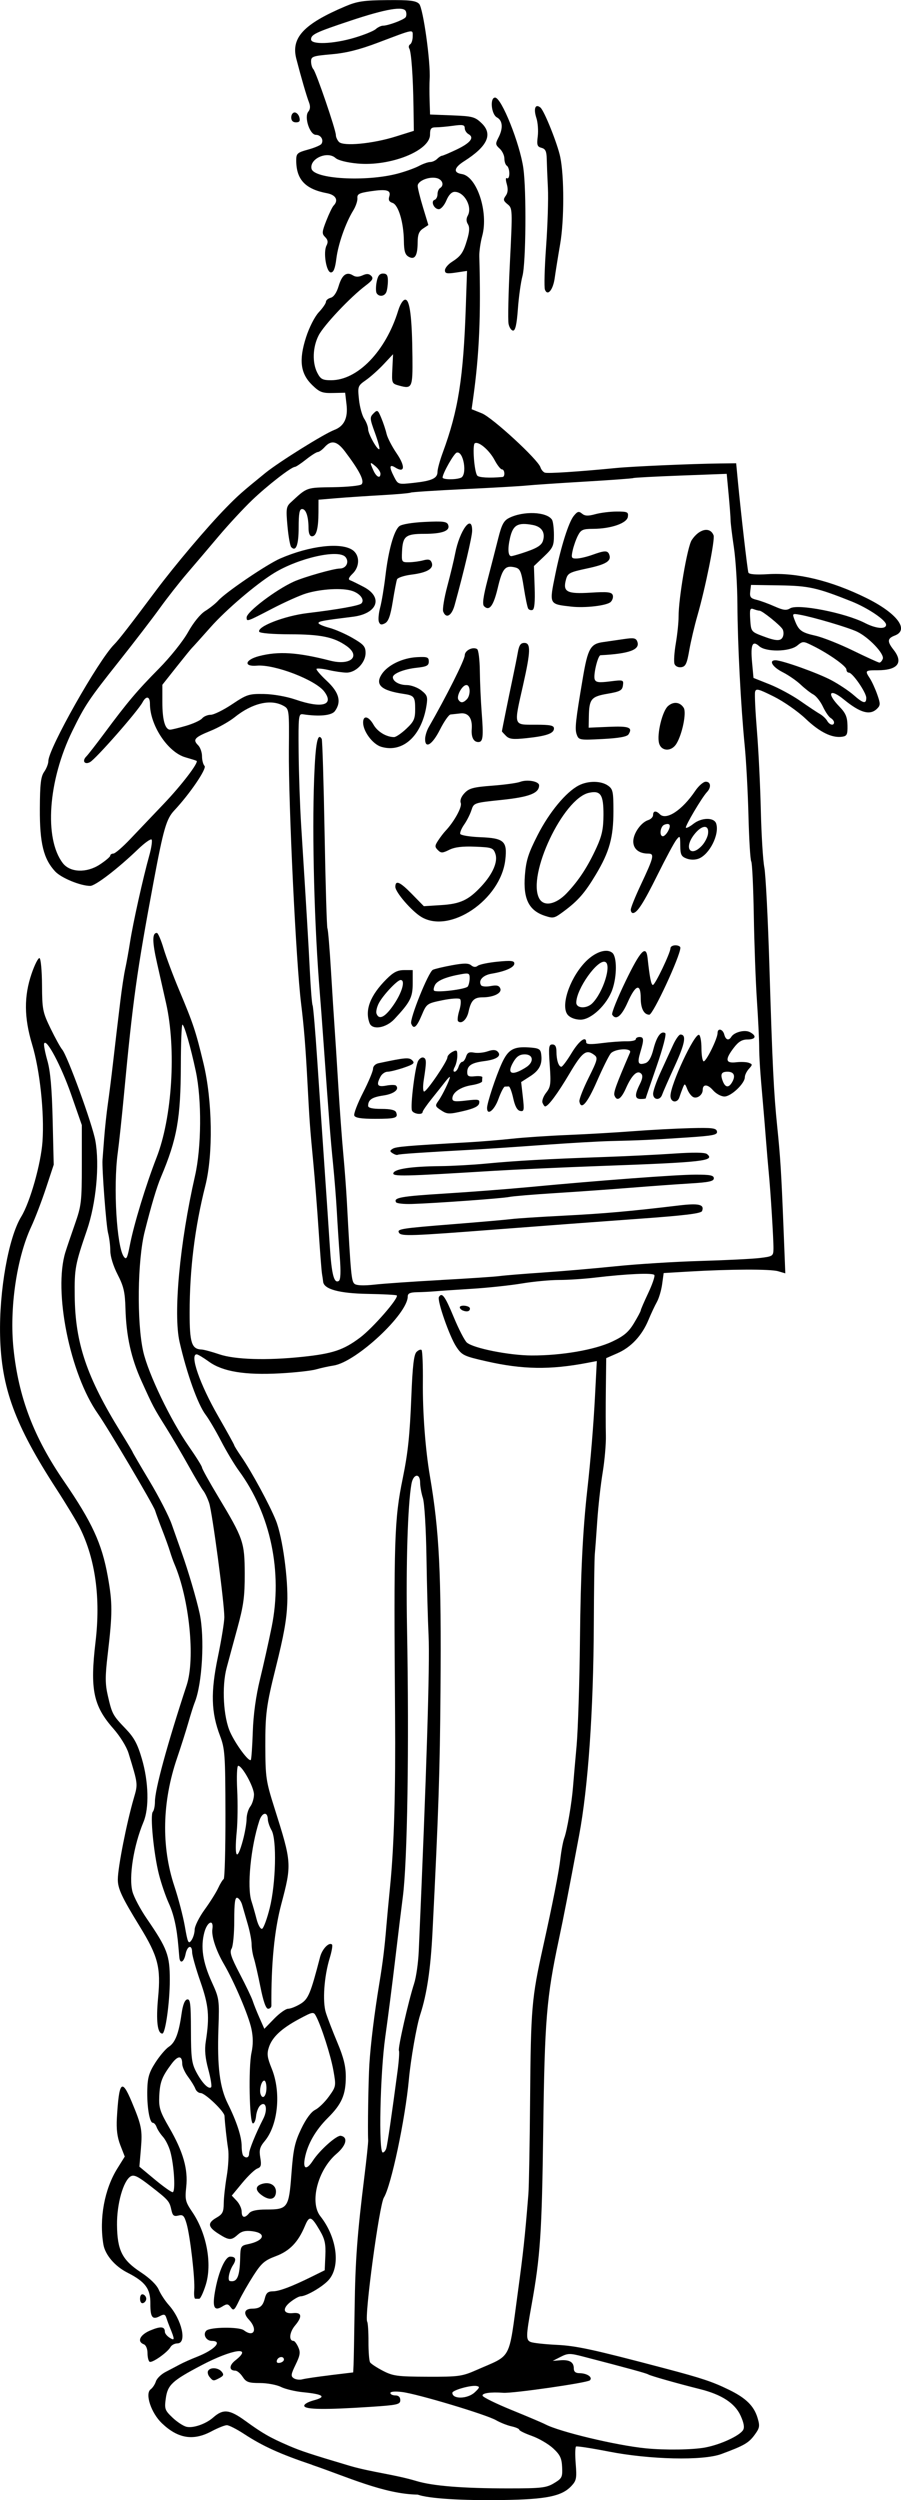 <?xml version="1.0" encoding="UTF-8" standalone="no"?>
<!-- Created with Inkscape (http://www.inkscape.org/) -->

<svg
   width="96.181mm"
   height="266.846mm"
   viewBox="0 0 96.181 266.846"
   version="1.1"
   id="svg1506"
   xml:space="preserve"
   inkscape:version="1.2 (dc2aedaf03, 2022-05-15)"
   sodipodi:docname="Fire sale.svg"
   xmlns:inkscape="http://www.inkscape.org/namespaces/inkscape"
   xmlns:sodipodi="http://sodipodi.sourceforge.net/DTD/sodipodi-0.dtd"
   xmlns="http://www.w3.org/2000/svg"
   xmlns:svg="http://www.w3.org/2000/svg"
   xmlns:rdf="http://www.w3.org/1999/02/22-rdf-syntax-ns#"
   xmlns:cc="http://creativecommons.org/ns#"
   xmlns:dc="http://purl.org/dc/elements/1.1/"><title
     id="title1526">Fire sale</title><sodipodi:namedview
     id="namedview1508"
     pagecolor="#ffffff"
     bordercolor="#666666"
     borderopacity="1.0"
     inkscape:showpageshadow="2"
     inkscape:pageopacity="0.0"
     inkscape:pagecheckerboard="0"
     inkscape:deskcolor="#d1d1d1"
     inkscape:document-units="mm"
     showgrid="false"
     inkscape:zoom="0.47180054"
     inkscape:cx="140.94939"
     inkscape:cy="348.66429"
     inkscape:window-width="1920"
     inkscape:window-height="991"
     inkscape:window-x="-9"
     inkscape:window-y="-9"
     inkscape:window-maximized="1"
     inkscape:current-layer="layer1" /><defs
     id="defs1503" /><g
     inkscape:label="Lager 1"
     inkscape:groupmode="layer"
     id="layer1"
     transform="translate(-50.274,4.256)"><path
       style="fill:#000000;stroke-width:0.265"
       d="m 83.598,258.837 c -3.406,-1.146 -5.27,-1.99 -7.253,-3.288 -0.795,-0.52 -1.63,-0.946 -1.854,-0.946 -0.224,0 -0.967,0.298 -1.65,0.661 -1.942,1.034 -3.566,0.769 -5.278,-0.859 -1.155,-1.099 -1.841,-3.165 -1.205,-3.63 0.207,-0.151 0.458,-0.531 0.557,-0.844 0.099,-0.313 0.563,-0.767 1.031,-1.008 0.468,-0.242 1.148,-0.601 1.512,-0.797 0.364,-0.197 1.197,-0.568 1.852,-0.826 1.873,-0.737 2.764,-1.692 1.579,-1.692 -0.61,0 -0.989,-0.696 -0.593,-1.092 0.394,-0.394 3.504,-0.43 4.008,-0.046 1.085,0.826 1.517,-0.095 0.534,-1.141 -0.633,-0.674 -0.478,-1.159 0.374,-1.165 0.808,-0.006 1.131,-0.277 1.338,-1.12 0.135,-0.55 0.338,-0.728 0.833,-0.728 0.692,0 2.009,-0.496 4.216,-1.587 l 1.337,-0.661 0.069,-1.56 c 0.056,-1.269 -0.056,-1.772 -0.598,-2.698 -0.909,-1.551 -1.108,-1.609 -1.587,-0.463 -0.721,1.726 -1.629,2.666 -3.108,3.218 -1.187,0.443 -1.535,0.744 -2.385,2.069 -0.547,0.853 -1.242,2.066 -1.543,2.696 -0.486,1.017 -0.585,1.095 -0.876,0.696 -0.284,-0.388 -0.406,-0.401 -0.898,-0.094 -0.907,0.567 -1.106,0.057 -0.734,-1.88 0.373,-1.945 1.056,-3.44 1.57,-3.44 0.584,0 0.688,0.299 0.31,0.89 -0.426,0.665 -0.622,1.657 -0.339,1.715 0.77,0.157 1.049,-0.468 1.094,-2.459 0.029,-1.241 0.073,-1.318 0.847,-1.479 1.734,-0.361 1.996,-1.183 0.44,-1.381 -0.726,-0.092 -1.139,0.006 -1.538,0.368 -0.7,0.633 -0.937,0.622 -2.07,-0.101 -1.14,-0.727 -1.188,-1.148 -0.198,-1.716 0.636,-0.365 0.759,-0.608 0.765,-1.509 0.004,-0.591 0.148,-1.908 0.321,-2.926 0.173,-1.019 0.239,-2.328 0.147,-2.91 -0.154,-0.973 -0.342,-2.69 -0.385,-3.516 -0.025,-0.48 -2.074,-2.437 -2.55,-2.437 -0.217,0 -0.471,-0.208 -0.565,-0.463 -0.094,-0.255 -0.447,-0.831 -0.785,-1.282 -0.338,-0.45 -0.615,-1.068 -0.615,-1.373 0,-0.915 -0.455,-0.913 -1.14,0.005 -1.028,1.378 -1.242,1.94 -1.31,3.443 -0.056,1.241 0.073,1.649 1.067,3.364 1.486,2.567 2.018,4.426 1.812,6.332 -0.146,1.349 -0.088,1.589 0.634,2.652 1.548,2.275 2.155,5.552 1.446,7.806 -0.255,0.812 -0.567,1.476 -0.693,1.476 -0.126,0 -0.314,-0.003 -0.42,-0.005 -0.105,-0.003 -0.156,-0.414 -0.113,-0.914 0.1,-1.157 -0.433,-5.777 -0.819,-7.102 -0.249,-0.854 -0.383,-0.987 -0.876,-0.863 -0.472,0.118 -0.612,0.009 -0.74,-0.578 -0.209,-0.962 -0.298,-1.064 -2.241,-2.574 -1.335,-1.038 -1.761,-1.245 -2.117,-1.026 -0.785,0.484 -1.475,2.946 -1.451,5.175 0.029,2.719 0.547,3.746 2.551,5.064 0.956,0.629 1.681,1.335 1.904,1.853 0.198,0.461 0.679,1.195 1.069,1.631 1.406,1.575 1.973,4.101 0.92,4.101 -0.284,0 -0.615,0.176 -0.735,0.392 -0.321,0.573 -1.965,1.731 -2.228,1.568 -0.124,-0.076 -0.225,-0.493 -0.225,-0.926 0,-0.455 -0.167,-0.851 -0.397,-0.939 -0.753,-0.289 -0.411,-1.013 0.698,-1.48 1.109,-0.466 1.551,-0.424 1.551,0.145 0,0.175 0.234,0.464 0.519,0.642 0.553,0.345 0.554,0.207 0.01,-1.123 -0.119,-0.291 -0.285,-0.743 -0.369,-1.004 -0.124,-0.387 -0.251,-0.422 -0.691,-0.186 -0.803,0.43 -1.028,0.13 -1.016,-1.352 0.012,-1.58 -0.539,-2.318 -2.465,-3.298 -1.326,-0.675 -2.365,-1.897 -2.55,-3 -0.463,-2.762 0.111,-5.893 1.484,-8.1 l 0.798,-1.281 -0.471,-1.208 c -0.333,-0.856 -0.441,-1.71 -0.37,-2.928 0.23,-3.915 0.524,-4.236 1.579,-1.72 1.059,2.525 1.155,3.012 0.984,5.029 l -0.161,1.905 1.637,1.362 c 0.9,0.749 1.76,1.362 1.91,1.362 0.327,0 0.168,-2.818 -0.243,-4.325 -0.153,-0.56 -0.508,-1.274 -0.79,-1.587 -0.281,-0.313 -0.585,-0.778 -0.675,-1.033 -0.09,-0.255 -0.273,-0.463 -0.407,-0.463 -0.35,0 -0.636,-1.73 -0.588,-3.564 0.033,-1.275 0.2,-1.828 0.866,-2.865 0.454,-0.707 1.098,-1.464 1.432,-1.683 0.688,-0.451 1.061,-1.419 1.36,-3.527 0.136,-0.956 0.341,-1.478 0.6,-1.528 0.332,-0.064 0.395,0.457 0.401,3.304 0.007,2.939 0.082,3.521 0.576,4.456 0.615,1.164 1.314,1.877 1.58,1.611 0.091,-0.091 -0.044,-0.943 -0.301,-1.891 -0.332,-1.226 -0.411,-2.088 -0.272,-2.98 0.42,-2.712 0.319,-3.838 -0.578,-6.415 -0.481,-1.382 -0.876,-2.781 -0.877,-3.109 -0.004,-0.872 -0.519,-0.727 -0.704,0.198 -0.173,0.864 -0.597,1.075 -0.663,0.331 -0.023,-0.255 -0.066,-0.761 -0.097,-1.124 -0.17,-2.031 -0.486,-3.455 -1.035,-4.66 -0.339,-0.744 -0.814,-2.143 -1.056,-3.107 -0.549,-2.187 -0.947,-6.302 -0.643,-6.639 0.125,-0.138 0.227,-0.625 0.227,-1.082 0,-1.303 1.307,-6.102 3.385,-12.425 0.934,-2.843 0.286,-9.24 -1.314,-12.965 -0.125,-0.291 -0.336,-0.886 -0.468,-1.323 -0.132,-0.437 -0.497,-1.449 -0.81,-2.249 -0.313,-0.8 -0.662,-1.753 -0.776,-2.117 -0.192,-0.612 -5.041,-8.817 -6.098,-10.318 -2.995,-4.253 -4.772,-13.088 -3.473,-17.27 0.146,-0.47 0.599,-1.806 1.007,-2.97 0.694,-1.979 0.742,-2.392 0.742,-6.35 v -4.234 l -1.148,-3.294 c -1.06,-3.04 -2.661,-6.046 -2.877,-5.4 -0.05,0.151 0.109,0.978 0.354,1.838 0.316,1.109 0.478,2.951 0.558,6.327 l 0.113,4.763 -0.83,2.514 c -0.457,1.382 -1.163,3.228 -1.57,4.101 -1.556,3.338 -2.339,8.714 -1.893,13.014 0.538,5.194 2.155,9.446 5.386,14.155 3.002,4.376 4.043,6.632 4.674,10.133 0.517,2.867 0.516,3.93 -0.009,8.393 -0.274,2.327 -0.27,3.106 0.02,4.366 0.451,1.959 0.523,2.091 1.897,3.523 0.911,0.95 1.27,1.615 1.743,3.236 0.715,2.45 0.784,5.239 0.167,6.716 -1.058,2.53 -1.591,5.904 -1.176,7.445 0.158,0.587 0.847,1.884 1.53,2.88 2.19,3.195 2.453,3.896 2.454,6.544 0.001,2.36 -0.466,5.719 -0.796,5.719 -0.525,0 -0.687,-1.361 -0.454,-3.835 0.304,-3.234 0.001,-4.405 -1.966,-7.611 -1.916,-3.122 -2.34,-4.032 -2.334,-5.014 0.008,-1.295 0.945,-6.052 1.71,-8.676 0.445,-1.529 0.453,-1.461 -0.563,-4.782 -0.214,-0.7 -0.904,-1.816 -1.635,-2.646 -2.129,-2.416 -2.492,-4.186 -1.892,-9.24 0.556,-4.682 -0.012,-8.825 -1.667,-12.171 -0.324,-0.655 -1.458,-2.532 -2.52,-4.172 -4.427,-6.835 -5.869,-10.761 -5.999,-16.333 -0.112,-4.805 0.899,-10.499 2.258,-12.719 0.943,-1.54 2.106,-5.657 2.267,-8.027 0.208,-3.055 -0.277,-7.596 -1.105,-10.343 -0.864,-2.869 -0.882,-5.145 -0.061,-7.554 0.331,-0.971 0.714,-1.722 0.85,-1.67 0.136,0.053 0.256,1.348 0.265,2.879 0.015,2.607 0.073,2.9 0.913,4.63 0.493,1.016 1.049,2.025 1.236,2.244 0.566,0.662 3.224,7.957 3.545,9.731 0.47,2.593 0.08,6.707 -0.909,9.584 -1.244,3.618 -1.329,4.08 -1.295,7.011 0.058,5.025 1.276,8.626 4.906,14.507 0.703,1.139 1.279,2.106 1.279,2.148 0,0.042 0.814,1.436 1.809,3.099 0.995,1.662 2.058,3.732 2.362,4.599 0.304,0.867 0.786,2.232 1.07,3.032 0.703,1.979 1.559,4.884 1.906,6.469 0.563,2.571 0.288,7.538 -0.529,9.538 -0.119,0.291 -0.42,1.244 -0.669,2.117 -0.249,0.873 -0.792,2.581 -1.206,3.796 -1.595,4.672 -1.696,9.436 -0.292,13.667 0.435,1.31 0.942,3.258 1.127,4.33 0.297,1.716 0.379,1.891 0.686,1.471 0.192,-0.263 0.352,-0.782 0.356,-1.155 0.004,-0.372 0.482,-1.332 1.063,-2.132 0.581,-0.8 1.231,-1.834 1.444,-2.297 0.213,-0.463 0.479,-0.898 0.59,-0.967 0.111,-0.069 0.196,-3.202 0.189,-6.963 -0.013,-6.307 -0.058,-6.953 -0.575,-8.315 -0.956,-2.517 -1.015,-4.663 -0.23,-8.442 0.377,-1.817 0.686,-3.725 0.686,-4.24 0,-1.515 -1.287,-11.189 -1.621,-12.182 -0.168,-0.501 -0.449,-1.09 -0.624,-1.308 -0.175,-0.218 -0.881,-1.409 -1.569,-2.646 -0.688,-1.237 -1.773,-3.082 -2.41,-4.101 -1.329,-2.123 -1.37,-2.199 -2.629,-4.982 -1.101,-2.433 -1.62,-4.787 -1.701,-7.718 -0.048,-1.754 -0.192,-2.375 -0.837,-3.627 -0.458,-0.888 -0.78,-1.924 -0.78,-2.514 -7.9e-4,-0.552 -0.11,-1.42 -0.242,-1.929 -0.199,-0.765 -0.663,-6.9 -0.591,-7.805 0.012,-0.146 0.088,-1.158 0.171,-2.249 0.082,-1.091 0.261,-2.758 0.397,-3.704 0.136,-0.946 0.377,-2.851 0.535,-4.233 0.158,-1.382 0.338,-2.93 0.4,-3.44 0.061,-0.509 0.24,-1.998 0.397,-3.307 0.157,-1.31 0.392,-2.857 0.521,-3.44 0.129,-0.582 0.366,-1.892 0.525,-2.91 0.318,-2.034 1.38,-6.808 2.046,-9.196 0.233,-0.838 0.343,-1.604 0.244,-1.704 -0.099,-0.099 -0.744,0.36 -1.431,1.021 -2.179,2.094 -4.567,3.926 -5.117,3.926 -1.042,0 -3.096,-0.847 -3.742,-1.542 -1.243,-1.339 -1.653,-3.014 -1.636,-6.676 0.013,-2.673 0.104,-3.449 0.463,-3.961 0.246,-0.351 0.447,-0.871 0.447,-1.155 0,-1.306 5.334,-10.747 7.03,-12.443 0.475,-0.475 1.661,-2.003 4.427,-5.707 2.057,-2.754 5.471,-6.792 7.493,-8.864 1.286,-1.317 1.693,-1.678 4.204,-3.72 1.423,-1.158 6.264,-4.18 7.365,-4.599 1.055,-0.401 1.478,-1.279 1.309,-2.722 l -0.146,-1.251 -1.307,0.029 c -1.139,0.026 -1.422,-0.082 -2.205,-0.842 -1.264,-1.225 -1.45,-2.662 -0.661,-5.113 0.338,-1.051 0.926,-2.204 1.359,-2.665 0.419,-0.447 0.763,-0.948 0.763,-1.113 8e-4,-0.165 0.231,-0.36 0.511,-0.433 0.32,-0.084 0.634,-0.547 0.844,-1.249 0.36,-1.203 0.849,-1.568 1.527,-1.139 0.291,0.184 0.619,0.183 1.03,-0.004 0.442,-0.201 0.689,-0.185 0.926,0.06 0.257,0.266 0.133,0.477 -0.602,1.032 -1.629,1.228 -4.462,4.232 -5.018,5.322 -0.639,1.252 -0.695,2.917 -0.135,4 0.346,0.668 0.557,0.781 1.468,0.781 2.835,0 5.826,-3.097 7.154,-7.408 0.221,-0.719 0.524,-1.191 0.764,-1.191 0.489,0 0.724,1.89 0.765,6.16 0.031,3.251 -0.036,3.394 -1.426,3.012 -0.78,-0.215 -0.792,-0.245 -0.719,-1.785 l 0.075,-1.566 -1.001,1.069 c -0.551,0.588 -1.403,1.351 -1.894,1.695 -0.869,0.609 -0.889,0.665 -0.745,2.06 0.081,0.789 0.334,1.719 0.562,2.066 0.228,0.347 0.414,0.844 0.415,1.104 0.001,0.52 1.016,2.322 1.202,2.135 0.064,-0.064 -0.15,-0.848 -0.475,-1.742 -0.553,-1.518 -0.563,-1.655 -0.15,-2.067 0.413,-0.413 0.467,-0.381 0.829,0.484 0.213,0.509 0.466,1.27 0.562,1.691 0.096,0.421 0.581,1.36 1.076,2.087 0.951,1.394 0.88,2.152 -0.141,1.514 -0.642,-0.401 -0.679,-0.068 -0.113,1.026 0.406,0.785 0.424,0.791 2.051,0.614 1.978,-0.216 2.567,-0.487 2.567,-1.183 0,-0.29 0.251,-1.208 0.558,-2.041 1.661,-4.512 2.204,-7.949 2.465,-15.618 l 0.129,-3.785 -1.179,0.177 c -0.976,0.146 -1.179,0.104 -1.179,-0.244 0,-0.231 0.327,-0.63 0.728,-0.886 0.985,-0.63 1.23,-0.986 1.644,-2.39 0.253,-0.855 0.275,-1.328 0.078,-1.644 -0.184,-0.294 -0.189,-0.599 -0.016,-0.908 0.522,-0.933 -0.358,-2.543 -1.39,-2.543 -0.329,0 -0.642,0.325 -0.894,0.926 -0.213,0.509 -0.575,0.926 -0.806,0.926 -0.507,0 -0.891,-0.851 -0.45,-0.998 0.172,-0.057 0.312,-0.325 0.312,-0.596 0,-0.27 0.119,-0.565 0.265,-0.655 0.476,-0.294 0.278,-0.913 -0.341,-1.068 -0.813,-0.204 -2.04,0.29 -2.04,0.822 0,0.236 0.257,1.273 0.57,2.306 l 0.57,1.878 -0.57,0.379 c -0.429,0.285 -0.571,0.649 -0.574,1.471 -0.005,1.43 -0.301,1.905 -0.957,1.539 -0.383,-0.214 -0.499,-0.597 -0.513,-1.702 -0.025,-1.98 -0.587,-3.85 -1.216,-4.05 -0.357,-0.113 -0.46,-0.312 -0.346,-0.67 0.219,-0.691 -0.26,-0.827 -2,-0.569 -1.213,0.18 -1.439,0.298 -1.399,0.733 0.026,0.285 -0.173,0.876 -0.442,1.313 -0.817,1.326 -1.611,3.589 -1.805,5.144 -0.131,1.048 -0.298,1.472 -0.58,1.472 -0.492,0 -0.844,-2.154 -0.469,-2.875 0.186,-0.358 0.146,-0.605 -0.147,-0.898 -0.362,-0.362 -0.349,-0.544 0.125,-1.755 0.291,-0.743 0.64,-1.464 0.775,-1.603 0.554,-0.567 0.245,-1.145 -0.707,-1.324 -2.316,-0.435 -3.281,-1.464 -3.281,-3.503 0,-0.738 0.108,-0.836 1.257,-1.152 0.691,-0.19 1.335,-0.463 1.431,-0.606 0.279,-0.417 -0.056,-0.97 -0.589,-0.97 -0.654,0 -1.277,-1.91 -0.808,-2.476 0.211,-0.254 0.233,-0.578 0.068,-1.001 -0.251,-0.642 -0.844,-2.684 -1.35,-4.644 -0.58,-2.251 0.793,-3.716 5.253,-5.605 1.249,-0.529 1.957,-0.633 4.459,-0.654 2.401,-0.021 3.056,0.056 3.399,0.399 0.425,0.425 1.238,6.236 1.123,8.025 -0.028,0.438 -0.03,1.469 -0.004,2.291 l 0.048,1.495 2.364,0.092 c 2.166,0.085 2.429,0.155 3.136,0.832 1.233,1.182 0.636,2.475 -1.879,4.072 -1.072,0.681 -1.166,1.22 -0.236,1.357 1.61,0.237 2.873,4.055 2.184,6.603 -0.186,0.688 -0.326,1.668 -0.312,2.177 0.177,6.332 5e-5,10.44 -0.65,15.107 l -0.17,1.216 1.087,0.435 c 1.127,0.451 5.997,4.935 6.26,5.764 0.078,0.247 0.287,0.504 0.463,0.57 0.299,0.113 3.593,-0.101 7.597,-0.493 1.778,-0.174 8.095,-0.45 11.113,-0.486 l 1.72,-0.02 0.176,1.852 c 0.33,3.468 1.026,9.524 1.128,9.814 0.067,0.189 0.796,0.248 2.103,0.17 3.113,-0.184 6.715,0.686 10.459,2.529 3.292,1.62 4.662,3.417 3.066,4.024 -0.8,0.304 -0.828,0.63 -0.132,1.515 1.083,1.376 0.451,2.189 -1.702,2.189 -1.341,0 -1.372,0.033 -0.821,0.874 0.213,0.325 0.564,1.092 0.78,1.705 0.35,0.992 0.349,1.159 -0.009,1.517 -0.749,0.749 -1.789,0.466 -3.534,-0.961 -1.547,-1.266 -1.91,-0.717 -0.492,0.746 0.661,0.682 0.841,1.101 0.86,1.997 0.02,0.986 -0.055,1.145 -0.576,1.219 -1.085,0.154 -2.395,-0.493 -3.898,-1.926 -0.815,-0.776 -2.338,-1.839 -3.386,-2.362 -1.677,-0.836 -1.917,-0.895 -2.006,-0.49 -0.055,0.253 0.035,2.127 0.202,4.164 0.167,2.037 0.353,5.847 0.414,8.467 0.061,2.619 0.229,5.358 0.373,6.085 0.144,0.728 0.388,5.49 0.543,10.583 0.32,10.514 0.465,13.499 0.832,17.066 0.337,3.271 0.441,4.942 0.673,10.821 l 0.193,4.868 -0.771,-0.226 c -0.82,-0.241 -5.117,-0.225 -9.535,0.036 l -2.679,0.158 -0.163,1.189 c -0.09,0.654 -0.342,1.507 -0.56,1.895 -0.218,0.388 -0.624,1.254 -0.902,1.924 -0.688,1.66 -1.853,2.912 -3.299,3.545 l -1.209,0.529 -0.04,3.307 c -0.022,1.819 -0.02,4.042 0.003,4.939 0.024,0.897 -0.131,2.683 -0.343,3.969 -0.212,1.285 -0.47,3.587 -0.573,5.115 -0.103,1.528 -0.222,3.135 -0.265,3.572 -0.043,0.437 -0.091,3.83 -0.107,7.541 -0.039,9.212 -0.608,17.371 -1.567,22.49 -1.153,6.15 -1.651,8.713 -2.162,11.113 -1.322,6.21 -1.518,8.601 -1.671,20.373 -0.142,10.946 -0.311,13.478 -1.245,18.653 -0.606,3.356 -0.614,3.741 -0.081,3.947 0.271,0.105 1.505,0.239 2.742,0.3 2.132,0.103 3.871,0.481 11.509,2.497 4.012,1.059 5.143,1.436 6.926,2.309 1.795,0.879 2.648,1.721 3.028,2.989 0.265,0.884 0.23,1.079 -0.327,1.833 -0.629,0.85 -1.122,1.133 -3.541,2.028 -1.954,0.723 -7.609,0.597 -12.03,-0.268 -1.814,-0.355 -3.378,-0.596 -3.476,-0.536 -0.097,0.06 -0.114,0.889 -0.037,1.842 0.124,1.546 0.074,1.802 -0.465,2.376 -1.021,1.087 -2.641,1.42 -7.275,1.493 -4.409,0.07 -7.996,-0.157 -9.128,-0.577 -3.585,-0.053 -7.566,-1.912 -11.258,-3.164 z m 25.811,1.96 c 0.854,-0.509 0.922,-0.643 0.871,-1.72 -0.045,-0.956 -0.22,-1.32 -0.966,-2.008 -0.502,-0.462 -1.519,-1.055 -2.261,-1.319 -0.742,-0.263 -1.349,-0.561 -1.349,-0.66 0,-0.1 -0.372,-0.263 -0.826,-0.363 -0.455,-0.1 -1.199,-0.395 -1.654,-0.656 -1.061,-0.608 -8.374,-2.803 -10.021,-3.007 -0.751,-0.093 -1.257,-0.052 -1.257,0.103 0,0.143 0.238,0.26 0.529,0.26 0.345,0 0.529,0.176 0.529,0.506 0,0.459 -0.3,0.526 -3.241,0.718 -4.757,0.312 -6.88,0.286 -7.005,-0.085 -0.063,-0.186 0.358,-0.441 1.024,-0.62 1.383,-0.372 1.008,-0.65 -1.163,-0.862 -0.837,-0.082 -1.897,-0.336 -2.356,-0.564 -0.459,-0.229 -1.468,-0.416 -2.242,-0.416 -1.21,0 -1.469,-0.093 -1.842,-0.661 -0.238,-0.364 -0.591,-0.661 -0.784,-0.661 -0.68,0 -0.683,-0.556 -0.007,-1.088 1.966,-1.546 -0.296,-1.226 -3.596,0.509 -3.149,1.656 -3.622,2.095 -3.822,3.555 -0.151,1.102 -0.097,1.257 0.708,2.026 0.479,0.458 1.151,0.903 1.492,0.988 0.706,0.177 2.076,-0.295 2.859,-0.986 1.072,-0.946 1.737,-0.876 3.44,0.359 1.839,1.335 2.627,1.786 4.63,2.651 1.3,0.561 2.346,0.906 6.615,2.176 2.364,0.671 4.617,0.881 7.011,1.591 1.755,0.53 4.951,0.787 9.79,0.787 3.551,0 4.066,-0.058 4.895,-0.552 z M 72.642,249.454 c -0.176,-0.212 -0.243,-0.51 -0.149,-0.661 0.246,-0.398 1.08,-0.339 1.447,0.102 0.251,0.302 0.208,0.435 -0.215,0.661 -0.674,0.361 -0.701,0.358 -1.083,-0.102 z m 52.937,7.524 c 1.617,-0.306 3.656,-1.249 4.021,-1.861 0.167,-0.279 0.08,-0.772 -0.274,-1.542 -0.603,-1.316 -2.015,-2.24 -4.296,-2.812 -2.488,-0.624 -5.308,-1.424 -5.553,-1.576 -0.208,-0.129 -2.111,-0.651 -6.972,-1.913 -1.392,-0.362 -1.612,-0.358 -2.381,0.034 l -0.847,0.433 0.794,-0.065 c 0.99,-0.081 1.455,0.193 1.455,0.857 0,0.355 0.184,0.515 0.595,0.518 0.826,0.006 1.454,0.434 1.122,0.765 -0.263,0.262 -8.225,1.408 -9.246,1.33 -1.342,-0.102 -2.299,0.035 -2.206,0.317 0.055,0.165 1.464,0.855 3.131,1.534 1.667,0.679 3.269,1.36 3.56,1.513 1.529,0.803 7.571,2.248 10.716,2.562 2.054,0.205 5.035,0.162 6.38,-0.092 z m -24.628,-5.88 c 0.532,-0.495 0.565,-0.607 0.202,-0.677 -0.601,-0.116 -2.591,0.445 -2.591,0.729 0,0.701 1.618,0.666 2.389,-0.052 z m -15.42,-1.834 2.447,-0.293 0.038,-0.823 c 0.021,-0.452 0.072,-3.144 0.113,-5.982 0.076,-5.214 0.275,-7.901 1.049,-14.155 0.234,-1.892 0.414,-3.618 0.398,-3.836 -0.064,-0.925 0.021,-6.364 0.126,-8.07 0.135,-2.185 0.538,-5.468 1.056,-8.599 0.379,-2.296 0.573,-3.87 0.765,-6.218 0.06,-0.728 0.24,-2.652 0.401,-4.277 0.419,-4.238 0.586,-10.025 0.523,-18.213 -0.143,-18.87 -0.078,-20.87 0.821,-25.268 0.557,-2.723 0.753,-4.592 0.917,-8.731 0.127,-3.228 0.27,-4.465 0.548,-4.747 0.206,-0.21 0.451,-0.305 0.544,-0.212 0.093,0.093 0.155,1.634 0.138,3.424 -0.031,3.22 0.266,7.183 0.747,10.002 1.009,5.906 1.23,10.349 1.136,22.886 -0.065,8.693 -0.207,12.977 -0.854,25.797 -0.2,3.967 -0.601,6.659 -1.317,8.853 -0.382,1.169 -1.007,4.749 -1.204,6.89 -0.393,4.269 -1.894,11.363 -2.67,12.618 -0.49,0.793 -2.097,12.732 -1.782,13.241 0.08,0.129 0.142,1.097 0.138,2.151 -0.004,1.054 0.073,2.042 0.173,2.197 0.099,0.155 0.716,0.56 1.371,0.9 1.072,0.557 1.546,0.62 4.763,0.631 3.367,0.011 3.671,-0.032 5.292,-0.745 3.758,-1.655 3.336,-0.853 4.342,-8.239 0.585,-4.299 0.761,-5.938 1.129,-10.503 0.062,-0.772 0.144,-5.332 0.183,-10.135 0.078,-9.725 0.167,-10.78 1.385,-16.272 1.037,-4.678 1.681,-7.956 1.846,-9.393 0.1,-0.873 0.288,-1.87 0.417,-2.215 0.297,-0.793 0.798,-3.727 0.933,-5.458 0.057,-0.728 0.228,-2.692 0.38,-4.366 0.152,-1.673 0.315,-6.793 0.362,-11.377 0.071,-7.022 0.3,-11.672 0.787,-16.007 0.352,-3.136 0.66,-6.888 0.822,-10.025 l 0.19,-3.675 -1.03,0.196 c -3.965,0.754 -6.896,0.708 -10.752,-0.168 -2.422,-0.55 -2.618,-0.645 -3.226,-1.564 -0.722,-1.091 -2.065,-4.952 -1.846,-5.306 0.328,-0.531 0.646,-0.098 1.575,2.142 0.54,1.304 1.176,2.533 1.412,2.733 0.722,0.609 4.525,1.364 6.912,1.372 3.199,0.011 6.723,-0.597 8.599,-1.483 1.242,-0.587 1.746,-1.012 2.315,-1.955 0.4,-0.663 0.728,-1.278 0.728,-1.367 0,-0.089 0.36,-0.924 0.8,-1.856 0.44,-0.932 0.736,-1.799 0.656,-1.927 -0.154,-0.249 -2.905,-0.129 -6.344,0.278 -1.16,0.137 -2.887,0.25 -3.836,0.25 -0.95,5.3e-4 -2.739,0.17 -3.976,0.376 -1.237,0.206 -3.618,0.46 -5.292,0.564 -1.673,0.104 -3.459,0.225 -3.969,0.27 -0.509,0.044 -1.373,0.088 -1.918,0.097 -0.742,0.012 -0.992,0.126 -0.992,0.455 0,1.872 -5.503,7 -7.909,7.37 -0.525,0.081 -1.371,0.267 -1.88,0.413 -0.509,0.146 -2.241,0.337 -3.848,0.424 -3.751,0.203 -6.12,-0.187 -7.586,-1.249 -0.595,-0.431 -1.182,-0.783 -1.306,-0.783 -0.774,0 0.335,3.191 2.296,6.607 0.942,1.641 1.713,3.036 1.713,3.102 0,0.065 0.342,0.616 0.76,1.224 1.105,1.607 3.005,5.113 3.684,6.795 0.705,1.746 1.323,6.233 1.217,8.834 -0.073,1.794 -0.357,3.384 -1.236,6.908 -0.992,3.979 -1.117,4.917 -1.107,8.334 0.01,3.358 0.068,3.754 0.973,6.615 1.856,5.868 1.864,5.978 0.718,10.319 -0.73,2.766 -1.077,6.356 -1.042,10.782 10e-4,0.182 -0.157,0.331 -0.353,0.331 -0.235,0 -0.511,-0.782 -0.817,-2.315 -0.254,-1.273 -0.57,-2.66 -0.703,-3.082 -0.133,-0.422 -0.241,-1.093 -0.241,-1.491 0,-0.398 -0.186,-1.363 -0.414,-2.143 -0.228,-0.781 -0.496,-1.707 -0.595,-2.059 -0.1,-0.352 -0.33,-0.689 -0.512,-0.75 -0.249,-0.083 -0.331,0.516 -0.331,2.429 0,1.397 -0.129,2.746 -0.288,3 -0.23,0.368 -0.052,0.911 0.888,2.708 0.646,1.236 1.264,2.526 1.371,2.867 0.108,0.34 0.431,1.15 0.718,1.799 l 0.522,1.18 1.04,-1.071 c 0.572,-0.589 1.248,-1.072 1.503,-1.072 0.255,0 0.843,-0.233 1.308,-0.516 0.844,-0.515 1.077,-1.072 2.101,-5.012 0.223,-0.857 0.967,-1.627 1.276,-1.319 0.08,0.08 -0.033,0.731 -0.251,1.446 -0.598,1.959 -0.784,4.62 -0.408,5.823 0.178,0.568 0.729,1.999 1.225,3.179 0.668,1.589 0.902,2.534 0.902,3.647 0,1.933 -0.431,2.925 -1.91,4.395 -1.324,1.316 -2.182,2.818 -2.463,4.312 -0.222,1.184 0.18,1.305 0.861,0.259 0.729,-1.121 2.542,-2.736 2.98,-2.654 0.801,0.15 0.59,1.026 -0.465,1.929 -1.993,1.706 -2.889,5.17 -1.721,6.653 1.799,2.283 2.188,5.42 0.849,6.854 -0.675,0.723 -2.365,1.697 -2.949,1.699 -0.188,0 -0.688,0.279 -1.112,0.618 -0.882,0.706 -0.735,1.285 0.299,1.174 0.937,-0.101 1.015,0.373 0.216,1.323 -0.609,0.724 -0.697,1.647 -0.156,1.647 0.107,0 0.33,0.299 0.496,0.664 0.251,0.55 0.203,0.869 -0.282,1.866 -0.503,1.036 -0.53,1.237 -0.194,1.456 0.215,0.14 0.628,0.189 0.919,0.11 0.291,-0.079 1.631,-0.276 2.977,-0.438 z m 14.155,-113.637 c -0.182,-0.073 -0.331,-0.225 -0.331,-0.339 0,-0.302 1.062,-0.193 1.082,0.112 0.02,0.311 -0.3,0.407 -0.751,0.227 z m -19.102,111.963 c -0.021,-0.393 -0.613,-0.321 -0.75,0.091 -0.074,0.223 0.047,0.322 0.323,0.265 0.243,-0.05 0.435,-0.21 0.427,-0.356 z m -3.718,-15.61 c 0.222,-0.268 0.819,-0.397 1.834,-0.397 2.293,0 2.412,-0.169 2.683,-3.8 0.197,-2.633 0.355,-3.366 1.041,-4.803 0.511,-1.071 1.062,-1.821 1.496,-2.036 0.378,-0.188 1.037,-0.829 1.465,-1.426 0.767,-1.068 0.774,-1.112 0.478,-2.778 -0.287,-1.615 -1.288,-4.738 -1.861,-5.808 -0.257,-0.48 -0.335,-0.466 -1.784,0.31 -1.899,1.018 -2.879,1.932 -3.239,3.021 -0.231,0.699 -0.178,1.1 0.298,2.271 1.025,2.523 0.687,6.026 -0.746,7.747 -0.523,0.628 -0.609,0.948 -0.472,1.762 0.138,0.815 0.081,1.025 -0.314,1.165 -0.265,0.094 -0.988,0.782 -1.605,1.53 l -1.123,1.36 0.528,0.561 c 0.29,0.309 0.528,0.822 0.528,1.14 0,0.672 0.325,0.747 0.794,0.181 z m 1.389,-1.895 c -0.789,-0.555 -0.753,-1.051 0.091,-1.263 0.841,-0.211 1.484,0.264 1.377,1.015 -0.099,0.691 -0.696,0.791 -1.468,0.248 z m -1.389,-4.47 c 0,-0.409 0.705,-2.142 1.513,-3.721 0.499,-0.976 0.292,-1.934 -0.31,-1.434 -0.208,0.173 -0.415,0.692 -0.46,1.154 -0.045,0.462 -0.201,0.811 -0.346,0.775 -0.367,-0.09 -0.479,-5.974 -0.144,-7.536 0.187,-0.874 0.184,-1.667 -0.011,-2.578 -0.304,-1.417 -1.811,-4.957 -2.931,-6.887 -0.847,-1.458 -1.343,-2.966 -1.231,-3.738 0.16,-1.1 -0.542,-0.815 -0.856,0.347 -0.419,1.554 -0.176,3.182 0.795,5.313 0.795,1.745 0.813,1.871 0.706,4.975 -0.139,4.045 0.139,6.269 1.001,8.001 0.948,1.905 1.48,3.536 1.48,4.538 0,0.467 0.079,0.928 0.176,1.025 0.308,0.308 0.617,0.191 0.617,-0.235 z m 14.649,-0.581 c 0.124,-0.431 0.585,-3.601 1.201,-8.251 0.143,-1.082 0.207,-2.053 0.142,-2.158 -0.134,-0.217 1.018,-5.3 1.621,-7.152 0.219,-0.672 0.442,-2.22 0.495,-3.44 0.832,-18.987 1.197,-30.69 1.051,-33.703 -0.078,-1.601 -0.179,-5.351 -0.225,-8.334 -0.047,-3.034 -0.214,-5.831 -0.381,-6.348 -0.163,-0.508 -0.297,-1.252 -0.297,-1.654 0,-1.049 -0.731,-0.946 -0.924,0.131 -0.399,2.229 -0.598,8.68 -0.474,15.412 0.234,12.737 0.041,24.956 -0.452,28.707 -0.144,1.091 -0.507,4.068 -0.807,6.615 -0.3,2.547 -0.778,6.273 -1.061,8.281 -0.549,3.889 -0.733,12.357 -0.269,12.357 0.136,0 0.307,-0.208 0.38,-0.463 z m -12.797,-6.432 c 0,-0.428 -0.105,-0.778 -0.234,-0.778 -0.305,0 -0.564,1.004 -0.382,1.479 0.227,0.591 0.616,0.148 0.616,-0.701 z m 0.346,-19.181 c 0.659,-2.638 0.77,-7.328 0.198,-8.32 -0.21,-0.364 -0.388,-0.889 -0.397,-1.167 -0.025,-0.862 -0.611,-0.758 -0.911,0.162 -0.912,2.799 -1.329,7.071 -0.837,8.573 0.138,0.422 0.383,1.281 0.544,1.909 0.161,0.628 0.424,1.098 0.585,1.044 0.161,-0.054 0.529,-1.044 0.817,-2.2 z m -2.846,-7.301 c 0.207,-0.779 0.378,-1.781 0.38,-2.226 0.002,-0.445 0.178,-1.04 0.392,-1.323 0.214,-0.282 0.392,-0.858 0.397,-1.28 0.008,-0.776 -1.249,-3.069 -1.684,-3.07 -0.132,-2.7e-4 -0.18,1.14 -0.108,2.579 0.071,1.419 0.049,3.413 -0.049,4.432 -0.277,2.874 0.034,3.284 0.672,0.887 z m 1.04,-11.507 c 0.065,-1.887 0.332,-3.828 0.777,-5.652 0.373,-1.528 0.931,-4.028 1.239,-5.556 1.186,-5.881 -0.107,-12.05 -3.495,-16.669 -0.48,-0.655 -1.336,-2.084 -1.901,-3.175 -0.565,-1.091 -1.311,-2.358 -1.657,-2.815 -0.827,-1.091 -2.004,-4.379 -2.776,-7.754 -0.688,-3.004 0.015,-10.572 1.647,-17.741 0.691,-3.034 0.729,-8.133 0.084,-11.163 -0.55,-2.584 -1.237,-4.976 -1.43,-4.976 -0.086,0 -0.161,1.935 -0.167,4.299 -0.014,5.708 -0.401,7.893 -2.122,11.972 -0.454,1.076 -1.02,2.971 -1.737,5.821 -0.772,3.063 -0.853,9.706 -0.156,12.799 0.532,2.361 2.928,7.347 4.866,10.123 0.775,1.111 1.409,2.126 1.409,2.257 0,0.131 0.774,1.526 1.719,3.1 2.705,4.504 2.829,4.864 2.84,8.234 0.008,2.433 -0.121,3.388 -0.785,5.821 -0.437,1.601 -0.954,3.506 -1.147,4.233 -0.531,1.996 -0.347,5.275 0.388,6.879 0.604,1.319 1.977,3.167 2.193,2.951 0.063,-0.062 0.158,-1.407 0.212,-2.988 z m 5.297,-40.043 c 3.23,-0.34 4.373,-0.72 6.14,-2.041 1.382,-1.034 4.19,-4.258 3.933,-4.515 -0.06,-0.06 -1.459,-0.134 -3.107,-0.163 -3.037,-0.054 -4.668,-0.498 -4.751,-1.296 -0.019,-0.178 -0.074,-0.562 -0.124,-0.853 -0.049,-0.291 -0.211,-2.375 -0.359,-4.63 -0.148,-2.256 -0.406,-5.53 -0.573,-7.276 -0.352,-3.689 -0.394,-4.261 -0.609,-8.334 -0.21,-3.981 -0.378,-6.073 -0.692,-8.624 -0.54,-4.392 -1.35,-21.245 -1.301,-27.072 0.036,-4.299 0.031,-4.346 -0.583,-4.687 -1.357,-0.752 -3.327,-0.289 -5.211,1.225 -0.563,0.453 -1.723,1.107 -2.577,1.454 -1.714,0.697 -1.916,0.934 -1.311,1.539 0.225,0.225 0.409,0.751 0.409,1.168 0,0.418 0.122,0.881 0.27,1.03 0.273,0.273 -1.568,2.982 -3.233,4.758 -0.843,0.899 -1.149,1.956 -2.212,7.645 -1.781,9.531 -2.209,12.612 -3.163,22.754 -0.219,2.328 -0.516,5.105 -0.66,6.171 -0.488,3.608 -0.109,10.015 0.654,11.059 0.269,0.367 0.371,0.169 0.646,-1.253 0.43,-2.219 1.704,-6.397 2.848,-9.337 1.664,-4.274 2.115,-11.525 1.022,-16.43 -0.227,-1.019 -0.662,-2.952 -0.968,-4.297 -0.525,-2.312 -0.532,-3.244 -0.026,-3.244 0.123,0 0.445,0.744 0.716,1.654 0.271,0.91 1.018,2.904 1.659,4.432 1.522,3.626 1.772,4.378 2.601,7.823 0.96,3.987 1.047,9.719 0.2,13.079 -1.123,4.451 -1.673,8.895 -1.676,13.541 -0.002,3.23 0.213,3.897 1.274,3.939 0.244,0.01 1.099,0.24 1.899,0.512 1.667,0.566 5.061,0.669 8.864,0.269 z m 14.817,-8.204 c 2.91,-0.159 5.708,-0.346 6.218,-0.416 0.509,-0.07 2.593,-0.24 4.63,-0.378 2.037,-0.137 5.55,-0.44 7.805,-0.672 2.256,-0.232 6.304,-0.485 8.996,-0.563 2.692,-0.077 5.55,-0.219 6.35,-0.315 1.396,-0.168 1.456,-0.207 1.471,-0.967 0.018,-0.892 -0.309,-6.18 -0.508,-8.201 -0.071,-0.728 -0.203,-2.275 -0.293,-3.44 -0.089,-1.164 -0.231,-2.891 -0.316,-3.836 -0.31,-3.474 -0.405,-4.924 -0.411,-6.218 -0.003,-0.728 -0.112,-2.93 -0.243,-4.895 -0.131,-1.965 -0.279,-6.027 -0.329,-9.027 -0.051,-3 -0.173,-5.587 -0.273,-5.748 -0.1,-0.161 -0.233,-2.35 -0.296,-4.864 -0.063,-2.514 -0.244,-5.88 -0.401,-7.481 -0.415,-4.22 -0.757,-10.82 -0.779,-15.081 -0.011,-2.037 -0.18,-4.776 -0.375,-6.085 -0.195,-1.31 -0.355,-2.619 -0.355,-2.91 2.7e-4,-0.291 -0.093,-1.524 -0.206,-2.739 l -0.207,-2.21 -4.921,0.185 c -2.706,0.102 -4.981,0.222 -5.054,0.267 -0.073,0.045 -2.395,0.216 -5.159,0.378 -2.764,0.163 -5.562,0.351 -6.216,0.419 -0.655,0.068 -3.669,0.241 -6.698,0.385 -3.029,0.144 -5.589,0.311 -5.689,0.371 -0.1,0.06 -1.491,0.183 -3.092,0.273 -1.601,0.089 -3.774,0.235 -4.829,0.323 l -1.918,0.16 -0.004,1.358 c -0.005,1.73 -0.226,2.549 -0.689,2.549 -0.236,0 -0.367,-0.306 -0.37,-0.86 -0.005,-1.257 -0.272,-2.051 -0.689,-2.051 -0.279,0 -0.366,0.469 -0.366,1.969 0,1.867 -0.287,2.626 -0.793,2.096 -0.12,-0.126 -0.301,-1.138 -0.402,-2.25 -0.166,-1.82 -0.131,-2.071 0.346,-2.514 1.774,-1.642 1.618,-1.586 4.536,-1.631 1.518,-0.023 2.878,-0.16 3.022,-0.304 0.349,-0.349 -0.195,-1.43 -1.77,-3.516 -0.841,-1.113 -1.454,-1.245 -2.161,-0.464 -0.263,0.291 -0.592,0.529 -0.731,0.529 -0.138,0 -0.703,0.357 -1.254,0.794 -0.551,0.437 -1.088,0.794 -1.193,0.794 -0.383,0 -2.949,1.993 -4.579,3.556 -0.919,0.882 -2.525,2.615 -3.568,3.852 -1.043,1.237 -2.561,3.023 -3.373,3.969 -0.812,0.946 -2.118,2.613 -2.903,3.704 -0.785,1.091 -2.75,3.651 -4.367,5.689 -3.195,4.025 -3.613,4.649 -4.968,7.416 -2.585,5.281 -3.032,11.488 -1.017,14.109 0.774,1.006 2.533,1.073 3.942,0.151 0.618,-0.405 1.123,-0.833 1.123,-0.953 0,-0.12 0.149,-0.218 0.331,-0.219 0.182,-0.001 0.986,-0.692 1.786,-1.535 0.8,-0.843 2.423,-2.549 3.606,-3.789 1.891,-1.983 3.737,-4.401 3.491,-4.573 -0.047,-0.033 -0.584,-0.203 -1.194,-0.378 -1.876,-0.538 -3.786,-3.421 -3.786,-5.714 0,-0.804 -0.399,-0.886 -0.786,-0.163 -0.513,0.959 -4.992,6.058 -5.613,6.391 -0.578,0.309 -0.868,-0.13 -0.397,-0.601 0.193,-0.194 1.066,-1.316 1.94,-2.494 2.445,-3.298 3.487,-4.533 5.815,-6.888 1.21,-1.224 2.569,-2.925 3.11,-3.893 0.577,-1.031 1.312,-1.936 1.837,-2.26 0.482,-0.298 1.106,-0.797 1.388,-1.11 0.806,-0.896 5.196,-3.874 6.625,-4.494 3.14,-1.363 6.493,-1.751 7.719,-0.892 0.779,0.546 0.776,1.768 -0.007,2.522 -0.409,0.394 -0.492,0.611 -0.264,0.694 0.182,0.067 0.837,0.388 1.455,0.714 2.114,1.114 1.477,2.859 -1.162,3.185 -3.198,0.395 -3.667,0.481 -3.667,0.675 0,0.112 0.506,0.334 1.124,0.495 0.618,0.16 1.75,0.653 2.514,1.095 1.192,0.69 1.389,0.917 1.389,1.604 0,1.033 -1.041,2.102 -2.038,2.093 -0.407,-0.004 -1.261,-0.127 -1.899,-0.274 -0.638,-0.147 -1.221,-0.205 -1.297,-0.129 -0.076,0.076 0.416,0.654 1.093,1.284 1.321,1.231 1.591,2.236 0.867,3.227 -0.347,0.474 -1.662,0.604 -3.426,0.337 -0.452,-0.068 -0.481,0.195 -0.447,4.028 0.02,2.256 0.141,5.768 0.269,7.805 0.601,9.563 0.771,12.416 0.93,15.604 0.094,1.888 0.225,3.521 0.292,3.629 0.066,0.107 0.293,2.789 0.504,5.959 0.211,3.17 0.556,8.264 0.767,11.32 0.211,3.056 0.467,6.866 0.569,8.467 0.189,2.984 0.451,3.986 0.957,3.673 0.196,-0.121 0.23,-0.949 0.105,-2.587 -0.101,-1.325 -0.242,-3.481 -0.313,-4.79 -0.071,-1.31 -0.255,-3.631 -0.409,-5.159 -0.27,-2.689 -0.418,-4.571 -0.997,-12.7 -0.15,-2.11 -0.332,-4.551 -0.405,-5.424 -0.589,-7.107 -0.848,-16.843 -0.611,-23.013 0.143,-3.742 0.369,-4.912 0.807,-4.187 0.071,0.117 0.209,4.673 0.308,10.124 0.099,5.452 0.234,10 0.301,10.108 0.067,0.108 0.237,2.136 0.379,4.508 0.142,2.371 0.314,5.086 0.383,6.032 0.069,0.946 0.247,3.744 0.397,6.218 0.15,2.474 0.389,5.748 0.532,7.276 0.143,1.528 0.317,3.85 0.387,5.159 0.417,7.78 0.482,8.477 0.817,8.747 0.226,0.182 0.981,0.21 2.152,0.079 0.992,-0.11 4.186,-0.331 7.096,-0.489 z m -4.499,-5.032 c -0.254,-0.411 0.154,-0.476 5.822,-0.928 2.91,-0.232 5.708,-0.478 6.218,-0.545 0.509,-0.068 3.01,-0.23 5.557,-0.36 4.311,-0.221 7.044,-0.463 12.288,-1.09 2.13,-0.254 2.733,-0.108 2.462,0.597 -0.101,0.263 -1.844,0.476 -6.848,0.834 -3.692,0.265 -10.437,0.769 -14.988,1.12 -9.276,0.716 -10.276,0.751 -10.511,0.372 z m -0.316,-3.259 c -0.306,-0.496 0.516,-0.643 5.212,-0.934 2.692,-0.167 6.74,-0.478 8.996,-0.691 7.43,-0.702 15.71,-1.322 17.727,-1.327 1.59,-0.004 1.984,0.073 1.984,0.392 0,0.314 -0.523,0.428 -2.514,0.548 -1.382,0.083 -4.24,0.29 -6.35,0.459 -2.11,0.169 -5.741,0.427 -8.07,0.573 -2.328,0.146 -4.531,0.33 -4.895,0.408 -0.723,0.156 -7.935,0.676 -10.408,0.751 -0.849,0.026 -1.607,-0.055 -1.684,-0.179 z m -0.29,-3.122 c 0.147,-0.444 1.931,-0.707 5.011,-0.738 1.258,-0.013 3.461,-0.135 4.895,-0.272 3.188,-0.304 6.503,-0.49 12.397,-0.695 2.474,-0.086 5.927,-0.254 7.673,-0.374 2.08,-0.143 3.288,-0.125 3.503,0.051 0.896,0.734 -0.379,0.878 -11.308,1.273 -4.002,0.145 -9.122,0.377 -11.377,0.515 -9.805,0.602 -10.922,0.627 -10.794,0.24 z m -0.067,-2.102 c -0.331,-0.213 -0.332,-0.281 -0.008,-0.489 0.347,-0.223 1.463,-0.319 8.09,-0.692 1.31,-0.074 3.393,-0.244 4.63,-0.38 1.237,-0.135 3.916,-0.315 5.953,-0.399 2.037,-0.084 5.192,-0.267 7.011,-0.406 1.819,-0.139 4.554,-0.285 6.079,-0.324 2.37,-0.061 2.784,-0.01 2.856,0.353 0.072,0.363 -0.392,0.457 -3.168,0.641 -3.818,0.254 -5.113,0.315 -8.148,0.383 -1.237,0.028 -4.511,0.217 -7.276,0.419 -2.765,0.203 -6.158,0.43 -7.541,0.506 -5.439,0.297 -7.811,0.46 -7.95,0.544 -0.08,0.049 -0.318,-0.023 -0.529,-0.159 z m -4.107,-4.037 c -0.074,-0.193 0.347,-1.291 0.934,-2.44 0.588,-1.149 1.069,-2.299 1.069,-2.555 0,-0.269 0.251,-0.518 0.595,-0.591 2.908,-0.613 3.249,-0.641 3.596,-0.299 0.295,0.29 0.142,0.421 -0.907,0.779 -0.694,0.236 -1.474,0.43 -1.734,0.43 -0.26,0 -0.596,0.23 -0.747,0.512 -0.487,0.91 -0.34,1.147 0.605,0.97 0.483,-0.091 0.951,-0.092 1.04,-0.004 0.403,0.403 -0.22,0.894 -1.347,1.06 -1.216,0.179 -1.618,0.451 -1.626,1.1 -0.003,0.224 0.456,0.331 1.423,0.331 0.98,0 1.471,0.116 1.569,0.371 0.23,0.599 -0.06,0.687 -2.255,0.687 -1.482,0 -2.12,-0.101 -2.215,-0.35 z m 6.156,-0.537 c -0.186,-0.484 0.334,-4.681 0.655,-5.28 0.141,-0.264 0.397,-0.43 0.569,-0.37 0.337,0.118 0.343,0.436 0.041,2.371 -0.11,0.702 -0.093,1.256 0.038,1.255 0.286,-0.002 2.483,-3.231 2.483,-3.65 0,-0.165 0.238,-0.427 0.529,-0.582 0.466,-0.249 0.529,-0.201 0.529,0.405 0,0.378 -0.123,0.918 -0.274,1.2 -0.17,0.318 -0.177,0.512 -0.018,0.512 0.141,0 0.332,-0.238 0.424,-0.529 0.092,-0.291 0.271,-0.529 0.397,-0.529 0.126,0 0.308,-0.25 0.405,-0.555 0.135,-0.426 0.334,-0.525 0.854,-0.425 0.373,0.071 1.025,0.009 1.449,-0.139 0.546,-0.19 0.858,-0.182 1.069,0.029 0.455,0.455 -0.096,0.846 -1.43,1.016 -1.355,0.172 -1.818,0.475 -1.818,1.186 0,0.42 0.154,0.501 0.821,0.431 0.451,-0.047 0.809,0.003 0.794,0.112 -0.015,0.109 -0.027,0.302 -0.027,0.429 0,0.127 -0.503,0.311 -1.118,0.409 -1.198,0.192 -2.057,0.786 -2.057,1.422 0,0.321 0.27,0.361 1.476,0.219 1.314,-0.154 1.466,-0.123 1.386,0.29 -0.063,0.328 -0.566,0.573 -1.723,0.84 -1.491,0.344 -1.694,0.337 -2.332,-0.081 -0.657,-0.431 -0.674,-0.492 -0.284,-1.034 0.418,-0.58 1.212,-2.229 1.212,-2.515 0,-0.085 -0.208,0.117 -0.463,0.449 -0.255,0.332 -0.909,1.157 -1.455,1.835 -0.546,0.678 -0.992,1.324 -0.992,1.435 0,0.354 -0.996,0.219 -1.139,-0.155 z m 8.018,-0.269 c 0,-0.533 0.932,-3.357 1.569,-4.757 0.671,-1.474 1.241,-1.813 2.871,-1.708 1.081,0.07 1.26,0.164 1.336,0.703 0.152,1.072 -0.177,1.738 -1.173,2.377 l -0.963,0.618 0.18,1.587 c 0.161,1.424 0.132,1.578 -0.285,1.497 -0.315,-0.061 -0.555,-0.5 -0.743,-1.361 -0.153,-0.699 -0.368,-1.265 -0.477,-1.256 -0.109,0.009 -0.294,0.016 -0.411,0.016 -0.117,0 -0.426,0.595 -0.688,1.323 -0.436,1.211 -1.216,1.828 -1.216,0.961 z m 4.167,-4.345 c 0.871,-0.557 0.787,-1.378 -0.141,-1.378 -0.538,0 -0.863,0.214 -1.206,0.794 -0.771,1.304 -0.179,1.561 1.347,0.584 z m 1.752,3.789 c -0.082,-0.214 0.094,-0.698 0.391,-1.076 0.481,-0.611 0.523,-0.932 0.383,-2.918 -0.138,-1.96 -0.104,-2.231 0.279,-2.231 0.306,0 0.436,0.231 0.436,0.772 0,0.896 0.233,1.609 0.525,1.609 0.112,0 0.601,-0.655 1.086,-1.455 0.809,-1.335 1.564,-1.892 1.564,-1.153 0,0.217 0.465,0.242 1.654,0.087 0.91,-0.118 2.1,-0.207 2.646,-0.196 0.546,0.01 0.992,-0.089 0.992,-0.22 0,-0.131 0.179,-0.238 0.397,-0.238 0.477,0 0.493,0.28 0.09,1.625 -0.346,1.156 -0.232,1.408 0.53,1.167 0.361,-0.115 0.634,-0.584 0.867,-1.491 0.349,-1.363 0.812,-1.994 1.259,-1.717 0.149,0.092 -0.231,1.561 -0.913,3.529 -0.643,1.854 -1.169,3.4 -1.17,3.437 -5.4e-4,0.036 -0.239,0.066 -0.53,0.066 -0.641,0 -0.669,-0.433 -0.102,-1.569 0.304,-0.61 0.346,-0.939 0.144,-1.141 -0.409,-0.409 -1.001,0.161 -1.617,1.554 -0.519,1.173 -0.97,1.46 -1.23,0.781 -0.121,-0.315 0.186,-1.162 1.662,-4.587 0.222,-0.515 -1.628,-0.42 -2.065,0.106 -0.2,0.24 -0.863,1.58 -1.474,2.977 -1.029,2.354 -1.687,3.108 -1.867,2.143 -0.041,-0.218 0.4,-1.349 0.98,-2.514 0.959,-1.926 1.014,-2.146 0.615,-2.447 -0.862,-0.65 -1.274,-0.341 -2.659,1.999 -1.27,2.145 -2.269,3.491 -2.592,3.491 -0.072,0 -0.197,-0.175 -0.28,-0.389 z m 13.661,-0.735 c 0.002,-1.219 2.563,-6.699 3.046,-6.515 0.143,0.054 0.261,0.694 0.261,1.422 0,0.728 0.103,1.359 0.228,1.403 0.251,0.088 1.491,-2.422 1.491,-3.017 0,-0.565 0.56,-0.441 0.717,0.159 0.152,0.579 0.477,0.687 0.748,0.248 0.315,-0.51 1.446,-0.796 1.992,-0.504 0.753,0.403 0.623,0.784 -0.268,0.784 -0.574,0 -0.959,0.234 -1.455,0.885 -0.96,1.258 -0.892,1.68 0.25,1.547 0.509,-0.059 1.12,-0.033 1.359,0.059 0.402,0.154 0.402,0.202 0.001,0.645 -0.238,0.263 -0.433,0.665 -0.433,0.893 0,0.669 -1.467,2.058 -2.175,2.058 -0.356,0 -0.9,-0.299 -1.224,-0.672 -0.574,-0.661 -1.098,-0.673 -1.098,-0.026 0,0.504 -0.549,0.939 -0.979,0.774 -0.212,-0.081 -0.508,-0.459 -0.658,-0.839 -0.257,-0.651 -0.286,-0.661 -0.487,-0.162 -0.118,0.291 -0.279,0.738 -0.36,0.992 -0.215,0.682 -0.957,0.579 -0.956,-0.132 z m 6.617,-1.527 c 0.346,-0.646 0.141,-1.053 -0.532,-1.053 -0.649,0 -0.783,0.262 -0.507,0.992 0.279,0.738 0.664,0.761 1.039,0.061 z m -8.47,1.3 c 0,-0.307 0.363,-1.348 0.806,-2.315 0.443,-0.967 1.037,-2.264 1.319,-2.882 0.282,-0.618 0.638,-1.124 0.79,-1.124 0.669,0 0.496,0.957 -0.609,3.367 -0.652,1.422 -1.255,2.794 -1.341,3.049 -0.221,0.657 -0.966,0.584 -0.966,-0.095 z m -30.266,-7.534 c -0.536,-1.397 0.066,-2.966 1.809,-4.708 0.733,-0.733 1.174,-0.958 1.876,-0.958 h 0.917 v 1.42 c 0,1.488 -0.258,1.992 -1.948,3.806 -0.896,0.961 -2.361,1.205 -2.654,0.441 z m 2.611,-2.025 c 0.876,-1.301 1.224,-2.583 0.7,-2.583 -0.354,0 -1.878,1.621 -2.322,2.471 -0.216,0.413 -0.329,0.919 -0.25,1.124 0.277,0.722 0.949,0.359 1.873,-1.013 z m 1.831,2.07 c -0.186,-0.485 1.836,-5.509 2.311,-5.742 0.2,-0.098 1.117,-0.316 2.038,-0.485 1.281,-0.235 1.763,-0.234 2.051,0.004 0.252,0.209 0.485,0.226 0.706,0.05 0.182,-0.144 1.134,-0.34 2.117,-0.437 1.441,-0.141 1.786,-0.103 1.786,0.197 0,0.414 -0.958,0.843 -2.422,1.085 -0.932,0.154 -1.449,0.719 -1.13,1.235 0.085,0.137 0.545,0.176 1.022,0.086 0.659,-0.124 0.908,-0.06 1.033,0.265 0.189,0.493 -0.728,0.94 -1.927,0.94 -0.879,0 -1.21,0.348 -1.465,1.539 -0.179,0.835 -0.765,1.362 -1.12,1.007 -0.091,-0.091 -0.029,-0.609 0.137,-1.15 0.166,-0.542 0.202,-1.086 0.08,-1.208 -0.123,-0.123 -0.975,-0.067 -1.895,0.123 -1.645,0.34 -1.681,0.366 -2.204,1.605 -0.546,1.292 -0.864,1.544 -1.117,0.886 z m 6.043,-3.964 c 0.107,-0.16 0.196,-0.557 0.198,-0.88 0.004,-0.519 -0.098,-0.571 -0.856,-0.438 -1.618,0.283 -2.584,0.673 -2.837,1.146 -0.139,0.26 -0.19,0.536 -0.113,0.614 0.248,0.248 3.406,-0.138 3.607,-0.44 z m 10.685,3.051 c -0.792,-0.876 0.098,-3.722 1.729,-5.526 1.051,-1.163 2.367,-1.65 3.012,-1.115 0.504,0.418 0.505,2.499 0.002,3.924 -0.57,1.616 -2.254,3.211 -3.39,3.211 -0.548,0 -1.082,-0.195 -1.353,-0.494 z m 2.604,-1.254 c 1.165,-1.165 2.091,-4.143 1.373,-4.418 -0.807,-0.31 -3.083,2.899 -3.083,4.346 0,0.631 1.104,0.678 1.71,0.072 z m 2.123,1.212 c -0.092,-0.149 0.557,-1.766 1.441,-3.593 1.578,-3.261 2.181,-3.896 2.336,-2.465 0.229,2.105 0.383,2.89 0.569,2.89 0.233,0 1.875,-3.436 1.875,-3.924 0,-0.17 0.238,-0.31 0.529,-0.31 0.291,0 0.529,0.117 0.529,0.259 0,0.873 -2.912,7.149 -3.316,7.149 -0.573,0 -0.917,-0.665 -0.917,-1.773 0,-1.629 -0.547,-1.452 -1.392,0.45 -0.663,1.492 -1.255,1.964 -1.655,1.317 z M 95.246,93.614 c -1.029,-0.621 -2.77,-2.637 -2.77,-3.208 0,-0.751 0.484,-0.548 1.735,0.728 l 1.308,1.336 1.861,-0.118 c 2.042,-0.129 2.912,-0.537 4.275,-2.003 1.224,-1.317 1.794,-2.636 1.5,-3.474 -0.223,-0.636 -0.365,-0.686 -2.166,-0.759 -1.351,-0.055 -2.176,0.046 -2.758,0.336 -0.728,0.363 -0.878,0.366 -1.216,0.028 -0.339,-0.339 -0.335,-0.465 0.033,-1.027 0.231,-0.352 0.577,-0.806 0.768,-1.008 0.934,-0.984 1.806,-2.568 1.646,-2.986 -0.108,-0.283 0.041,-0.68 0.401,-1.062 0.485,-0.516 0.944,-0.639 2.954,-0.791 1.309,-0.099 2.649,-0.282 2.979,-0.407 0.759,-0.289 2.027,-0.057 2.027,0.37 0,0.842 -1.039,1.247 -3.992,1.555 -2.969,0.31 -2.977,0.312 -3.234,1.103 -0.142,0.436 -0.488,1.121 -0.77,1.524 -0.282,0.402 -0.472,0.853 -0.422,1.002 0.05,0.149 1.015,0.307 2.144,0.352 2.533,0.1 2.894,0.426 2.666,2.413 -0.489,4.258 -5.909,7.943 -8.968,6.097 z m 13.232,-0.104 c -1.745,-0.562 -2.368,-1.804 -2.172,-4.329 0.124,-1.599 0.357,-2.336 1.364,-4.31 1.243,-2.438 3.027,-4.59 4.387,-5.293 0.99,-0.512 2.37,-0.505 3.113,0.016 0.532,0.372 0.588,0.634 0.588,2.73 0,2.811 -0.428,4.352 -1.886,6.782 -1.177,1.963 -1.896,2.785 -3.431,3.923 -0.993,0.736 -1.093,0.761 -1.965,0.48 z m 2.306,-2.444 c 1.276,-1.342 2.237,-2.815 3.177,-4.872 0.57,-1.248 0.727,-1.991 0.733,-3.473 0.008,-2.162 -0.299,-2.629 -1.55,-2.354 -2.765,0.607 -6.63,8.807 -5.312,11.269 0.489,0.915 1.778,0.666 2.953,-0.569 z m 6.827,1.768 c 0,-0.204 0.467,-1.365 1.038,-2.58 1.433,-3.046 1.517,-3.399 0.814,-3.399 -0.982,0 -1.588,-0.495 -1.588,-1.297 0,-0.856 0.824,-2.033 1.594,-2.278 0.287,-0.091 0.522,-0.336 0.522,-0.545 0,-0.455 0.313,-0.49 0.721,-0.081 0.688,0.688 2.387,-0.432 3.776,-2.49 0.364,-0.539 0.87,-0.981 1.124,-0.982 0.539,-0.002 0.61,0.599 0.132,1.104 -0.543,0.573 -2.378,3.682 -2.25,3.81 0.065,0.065 0.424,-0.121 0.796,-0.414 0.885,-0.696 2.222,-0.711 2.439,-0.026 0.365,1.149 -0.713,3.296 -1.876,3.738 -0.383,0.146 -0.89,0.141 -1.292,-0.012 -0.561,-0.213 -0.663,-0.423 -0.67,-1.383 -0.008,-1.077 -0.028,-1.106 -0.424,-0.602 -0.229,0.291 -1.122,1.953 -1.986,3.694 -1.529,3.082 -2.192,4.111 -2.65,4.111 -0.123,0 -0.224,-0.167 -0.224,-0.371 z m 7.603,-6.838 c 0.303,-0.327 0.592,-0.89 0.641,-1.25 0.142,-1.036 -0.675,-0.977 -1.502,0.108 -1.103,1.446 -0.348,2.446 0.861,1.142 z m -3.622,-1.544 c 0.342,-0.638 0.186,-0.904 -0.398,-0.68 -0.441,0.169 -0.573,1.232 -0.153,1.232 0.14,0 0.388,-0.248 0.551,-0.552 z m -30.618,-8.994 c -0.91,-0.269 -1.938,-1.643 -1.938,-2.59 0,-0.814 0.588,-0.69 1.114,0.234 0.425,0.747 1.376,1.319 2.192,1.319 0.198,0 0.786,-0.401 1.306,-0.891 0.816,-0.769 0.945,-1.056 0.945,-2.101 0,-1.313 -0.109,-1.455 -1.236,-1.621 -2.39,-0.352 -3.074,-0.969 -2.332,-2.103 0.638,-0.974 2.219,-1.738 3.758,-1.817 1.11,-0.057 1.265,-2.6e-4 1.265,0.464 0,0.44 -0.224,0.553 -1.323,0.671 -1.318,0.142 -2.514,0.62 -2.514,1.005 0,0.449 0.682,0.837 1.472,0.837 0.461,0 1.163,0.256 1.562,0.57 0.645,0.508 0.706,0.687 0.553,1.642 -0.517,3.23 -2.531,5.06 -4.824,4.381 z m 29.649,-0.404 c -0.24,-0.955 0.348,-3.389 0.949,-3.934 0.583,-0.528 1.291,-0.454 1.687,0.175 0.321,0.51 -0.158,2.848 -0.789,3.853 -0.537,0.856 -1.623,0.8 -1.847,-0.094 z m -24.968,-0.435 c 0.002,-0.327 0.175,-0.893 0.384,-1.257 1.894,-3.299 3.846,-7.191 3.846,-7.669 0,-0.519 0.859,-0.952 1.321,-0.667 0.147,0.091 0.277,1.14 0.29,2.332 0.013,1.192 0.102,3.189 0.198,4.438 0.203,2.623 0.142,3.153 -0.358,3.153 -0.508,0 -0.771,-0.519 -0.705,-1.39 0.088,-1.149 -0.362,-1.768 -1.211,-1.667 -0.4,0.047 -0.874,0.1 -1.054,0.116 -0.18,0.017 -0.688,0.745 -1.128,1.618 -0.813,1.61 -1.591,2.097 -1.584,0.992 z m 4.441,-4.22 c 0.429,-0.429 0.404,-1.535 -0.035,-1.535 -0.447,0 -1.091,1.178 -0.854,1.562 0.232,0.375 0.494,0.367 0.889,-0.028 z m 4.19,3.888 c -0.238,-0.238 -0.433,-0.454 -0.433,-0.48 5.3e-4,-0.096 0.751,-3.807 1.134,-5.604 0.217,-1.019 0.472,-2.299 0.568,-2.844 0.131,-0.749 0.301,-0.992 0.691,-0.992 0.707,0 0.679,0.903 -0.144,4.549 -0.989,4.38 -1.052,4.182 1.323,4.182 1.602,0 1.984,0.078 1.984,0.403 0,0.528 -0.797,0.808 -2.94,1.034 -1.437,0.152 -1.827,0.107 -2.183,-0.248 z m 7.556,-0.132 c -0.223,-0.604 -0.136,-1.418 0.655,-6.084 0.523,-3.089 0.812,-3.603 2.125,-3.787 0.553,-0.078 1.569,-0.225 2.257,-0.327 1.045,-0.156 1.281,-0.112 1.425,0.265 0.333,0.867 -0.838,1.303 -3.924,1.459 -0.287,0.015 -0.794,2.127 -0.62,2.581 0.124,0.322 0.439,0.364 1.626,0.215 1.435,-0.179 1.471,-0.168 1.386,0.433 -0.075,0.529 -0.309,0.655 -1.649,0.885 -1.75,0.3 -1.96,0.561 -1.991,2.471 l -0.019,1.151 2.157,-0.093 c 2.157,-0.093 2.568,0.064 2.101,0.802 -0.16,0.253 -1.014,0.407 -2.769,0.499 -2.455,0.128 -2.545,0.113 -2.76,-0.469 z m 10.436,-7.539 c -0.09,-0.234 -0.028,-1.222 0.138,-2.197 0.165,-0.975 0.298,-2.248 0.295,-2.831 -0.01,-1.949 0.936,-7.484 1.401,-8.193 0.794,-1.211 1.969,-1.467 2.337,-0.508 0.169,0.44 -0.872,5.605 -1.726,8.569 -0.315,1.091 -0.706,2.758 -0.871,3.704 -0.248,1.43 -0.392,1.733 -0.855,1.8 -0.323,0.046 -0.625,-0.098 -0.72,-0.344 z m -31.558,-4.496 c -0.088,-0.23 -0.027,-0.919 0.136,-1.533 0.163,-0.613 0.416,-2.139 0.564,-3.391 0.32,-2.723 0.903,-4.809 1.477,-5.285 0.248,-0.206 1.365,-0.393 2.737,-0.459 1.948,-0.093 2.344,-0.043 2.48,0.312 0.244,0.637 -0.614,0.961 -2.546,0.961 -1.995,0 -2.303,0.246 -2.379,1.896 -0.051,1.111 -0.028,1.147 0.741,1.137 0.437,-0.005 1.124,-0.097 1.527,-0.205 0.562,-0.15 0.773,-0.092 0.903,0.246 0.243,0.634 -0.494,1.071 -2.154,1.278 -0.782,0.098 -1.48,0.327 -1.55,0.509 -0.07,0.182 -0.276,1.252 -0.457,2.376 -0.243,1.504 -0.461,2.115 -0.825,2.309 -0.377,0.202 -0.533,0.165 -0.655,-0.153 z m 6.864,-1.099 c -0.092,-0.239 0.107,-1.46 0.441,-2.712 0.334,-1.252 0.71,-2.812 0.834,-3.467 0.476,-2.503 1.822,-4.317 1.817,-2.447 -0.002,0.63 -0.857,4.26 -1.869,7.938 -0.317,1.15 -0.916,1.488 -1.223,0.689 z m 9.072,-0.318 c -0.086,-0.139 -0.295,-1.149 -0.466,-2.245 -0.267,-1.718 -0.392,-2.014 -0.906,-2.143 -1.072,-0.269 -1.38,0.086 -1.866,2.15 -0.46,1.951 -0.905,2.551 -1.472,1.985 -0.201,-0.201 -0.088,-1.034 0.393,-2.879 0.372,-1.428 0.879,-3.404 1.127,-4.392 0.361,-1.438 0.589,-1.865 1.146,-2.146 1.54,-0.777 4.04,-0.674 4.589,0.188 0.11,0.173 0.202,0.898 0.204,1.612 0.004,1.174 -0.098,1.394 -1.065,2.315 l -1.069,1.017 0.077,2.288 c 0.052,1.558 -0.021,2.322 -0.23,2.396 -0.169,0.059 -0.377,-0.006 -0.462,-0.145 z m -0.705,-5.898 c 1.576,-0.503 2.119,-0.819 2.281,-1.329 0.28,-0.882 -0.126,-1.517 -1.085,-1.697 -1.598,-0.3 -2.11,-0.009 -2.428,1.383 -0.267,1.165 -0.212,1.945 0.136,1.945 0.083,0 0.577,-0.136 1.096,-0.301 z m 5.31,5.688 c -2.406,-0.275 -2.369,-0.2 -1.701,-3.48 0.599,-2.94 1.418,-5.53 1.962,-6.202 0.394,-0.487 0.539,-0.527 0.881,-0.243 0.312,0.259 0.648,0.273 1.419,0.059 0.556,-0.154 1.584,-0.281 2.285,-0.282 1.154,-10e-4 1.267,0.052 1.191,0.566 -0.102,0.685 -1.812,1.274 -3.716,1.281 -1.095,0.004 -1.296,0.094 -1.622,0.732 -0.204,0.4 -0.455,1.115 -0.557,1.587 -0.168,0.779 -0.127,0.859 0.431,0.848 0.339,-0.006 1.093,-0.183 1.675,-0.393 1.32,-0.476 1.628,-0.482 1.799,-0.035 0.264,0.687 -0.313,1.052 -2.354,1.487 -1.898,0.405 -2.078,0.5 -2.266,1.201 -0.348,1.302 0.109,1.542 2.635,1.384 1.789,-0.112 2.236,-0.064 2.357,0.252 0.082,0.214 -0.016,0.549 -0.218,0.744 -0.401,0.388 -2.733,0.661 -4.203,0.493 z m -41.139,12.725 c 0.774,-0.225 1.551,-0.582 1.727,-0.794 0.176,-0.211 0.589,-0.385 0.918,-0.385 0.329,0 1.357,-0.506 2.283,-1.124 1.571,-1.049 1.799,-1.123 3.404,-1.095 0.995,0.017 2.413,0.268 3.365,0.595 2.824,0.972 4.159,0.602 3.074,-0.85 -0.932,-1.247 -5.314,-2.932 -7.201,-2.77 -1.448,0.125 -1.277,-0.626 0.233,-1.019 2.077,-0.54 4.107,-0.411 7.596,0.484 2.186,0.56 3.313,-0.465 1.731,-1.575 -1.35,-0.947 -2.731,-1.231 -6.019,-1.238 -1.858,-0.004 -3.222,-0.117 -3.288,-0.272 -0.238,-0.555 2.713,-1.696 5.14,-1.988 3.286,-0.394 5.517,-0.794 5.763,-1.031 0.384,-0.371 -0.116,-1.055 -0.978,-1.339 -1.039,-0.343 -3.301,-0.219 -4.918,0.27 -0.655,0.198 -2.29,0.931 -3.633,1.629 -2.704,1.405 -2.717,1.409 -2.717,0.931 0,-0.589 3.096,-2.941 5.027,-3.819 1.071,-0.487 4.273,-1.399 4.911,-1.399 0.692,0 1.048,-0.705 0.617,-1.224 -0.722,-0.87 -5.003,0.091 -7.645,1.717 -1.898,1.168 -5.11,3.908 -6.746,5.755 -1.017,1.148 -1.916,2.146 -1.997,2.219 -0.082,0.073 -0.827,0.989 -1.656,2.036 l -1.507,1.904 v 1.884 c 0,1.875 0.294,2.907 0.828,2.907 0.154,0 0.914,-0.184 1.688,-0.409 z m 69.185,-0.371 c 0,-0.138 -0.161,-0.347 -0.359,-0.463 -0.197,-0.116 -0.57,-0.662 -0.828,-1.213 -0.258,-0.551 -0.718,-1.134 -1.021,-1.297 -0.303,-0.162 -0.913,-0.638 -1.355,-1.056 -0.442,-0.419 -1.309,-1.017 -1.927,-1.33 -1.082,-0.547 -1.515,-1.269 -0.761,-1.269 0.714,0 4.55,1.372 5.983,2.14 0.803,0.43 1.862,1.137 2.355,1.57 1.037,0.912 1.353,0.982 1.353,0.298 0,-0.566 -1.463,-2.686 -1.854,-2.686 -0.145,0 -0.263,-0.149 -0.263,-0.331 -5.3e-4,-0.36 -1.886,-1.695 -3.575,-2.53 -1.045,-0.517 -1.072,-0.517 -1.683,-0.023 -0.822,0.666 -3.343,0.702 -4.053,0.059 -0.723,-0.654 -0.936,-0.174 -0.763,1.718 l 0.153,1.671 1.72,0.685 c 0.946,0.377 2.418,1.172 3.272,1.768 0.854,0.596 1.797,1.224 2.095,1.395 0.298,0.171 0.647,0.499 0.776,0.728 0.256,0.457 0.736,0.564 0.736,0.165 z m 5.203,-6.779 c 0.199,-0.52 -1.495,-2.307 -2.753,-2.904 -0.943,-0.448 -4.624,-1.538 -6.078,-1.801 -0.83,-0.15 -0.844,-0.137 -0.58,0.557 0.426,1.119 0.716,1.34 2.211,1.674 0.771,0.172 2.577,0.887 4.014,1.588 1.437,0.701 2.706,1.28 2.82,1.288 0.114,0.008 0.278,-0.173 0.366,-0.401 z m -10.655,-2.385 c 0.089,-0.231 0.071,-0.578 -0.038,-0.771 -0.241,-0.427 -2.174,-1.984 -2.463,-1.984 -0.114,0 -0.402,-0.075 -0.641,-0.167 -0.372,-0.143 -0.423,0.017 -0.352,1.118 0.08,1.256 0.109,1.295 1.273,1.74 1.508,0.576 2.019,0.591 2.221,0.064 z m 11.008,-1.255 c 0,-0.484 -1.946,-1.796 -3.704,-2.497 -3.67,-1.463 -4.54,-1.657 -7.661,-1.706 l -3.055,-0.048 -0.083,0.704 c -0.069,0.584 0.045,0.735 0.661,0.881 0.409,0.097 1.274,0.413 1.922,0.701 0.94,0.419 1.277,0.463 1.672,0.216 0.823,-0.514 5.863,0.471 7.989,1.562 1.199,0.615 2.259,0.702 2.259,0.186 z M 99.465,46.744 c 0.727,-0.279 0.29,-2.925 -0.443,-2.686 -0.296,0.096 -1.465,2.156 -1.504,2.648 -0.019,0.238 1.356,0.264 1.947,0.038 z m 4.453,-0.086 c 0.298,-0.027 0.239,-0.812 -0.061,-0.812 -0.143,0 -0.495,-0.446 -0.784,-0.992 -0.562,-1.062 -1.716,-2.043 -2.115,-1.797 -0.274,0.169 -0.057,3.042 0.261,3.45 0.166,0.213 1.303,0.277 2.699,0.15 z M 90.888,46.301 c 0,-0.186 -0.238,-0.542 -0.529,-0.791 -0.613,-0.525 -0.642,-0.465 -0.222,0.455 0.325,0.713 0.751,0.904 0.751,0.336 z m 1.852,-32.031 c 0.8,-0.213 1.812,-0.577 2.249,-0.808 0.437,-0.232 0.978,-0.422 1.204,-0.423 0.226,-7.94e-4 0.559,-0.15 0.741,-0.332 0.182,-0.182 0.414,-0.333 0.516,-0.337 0.102,-0.003 0.804,-0.301 1.56,-0.661 1.483,-0.707 1.93,-1.281 1.282,-1.644 -0.224,-0.125 -0.408,-0.417 -0.408,-0.648 0,-0.347 -0.212,-0.391 -1.228,-0.251 -0.675,0.093 -1.509,0.168 -1.852,0.168 -0.515,0 -0.625,0.137 -0.625,0.781 0,1.721 -4.244,3.41 -7.749,3.084 -1.121,-0.104 -2.067,-0.343 -2.34,-0.59 -0.862,-0.78 -2.771,0.061 -2.565,1.131 0.215,1.114 5.811,1.436 9.215,0.53 z m -0.244,-3.948 1.955,-0.612 -0.035,-2.504 c -0.047,-3.294 -0.237,-5.939 -0.452,-6.287 -0.095,-0.154 -0.052,-0.355 0.096,-0.447 0.148,-0.091 0.269,-0.471 0.269,-0.843 0,-0.783 0.249,-0.828 -3.704,0.668 -1.984,0.751 -3.402,1.106 -4.961,1.241 -2.005,0.175 -2.183,0.237 -2.183,0.764 0,0.316 0.109,0.687 0.242,0.826 0.293,0.305 2.404,6.477 2.404,7.029 0,0.216 0.149,0.547 0.331,0.736 0.471,0.49 3.595,0.194 6.04,-0.572 z m -4.415,-10.54 c 1.034,-0.306 2.069,-0.722 2.298,-0.926 0.23,-0.204 0.578,-0.37 0.775,-0.37 0.541,0 2.223,-0.626 2.421,-0.901 0.096,-0.133 0.107,-0.416 0.025,-0.629 -0.224,-0.585 -2.11,-0.269 -5.871,0.984 -3.753,1.25 -4.25,1.485 -4.25,2.01 0,0.583 2.348,0.498 4.602,-0.168 z M 65.224,241.108 c 0,-0.341 0.134,-0.529 0.331,-0.463 0.182,0.061 0.331,0.269 0.331,0.463 0,0.194 -0.149,0.402 -0.331,0.463 -0.197,0.066 -0.331,-0.122 -0.331,-0.463 z M 104.562,30.302 c -0.081,-0.4 -0.015,-3.336 0.144,-6.524 0.285,-5.692 0.281,-5.805 -0.249,-6.233 -0.457,-0.37 -0.487,-0.508 -0.199,-0.902 0.233,-0.318 0.269,-0.712 0.116,-1.246 -0.137,-0.477 -0.128,-0.721 0.024,-0.628 0.136,0.084 0.248,-0.145 0.248,-0.508 0,-0.364 -0.119,-0.735 -0.265,-0.825 -0.146,-0.09 -0.265,-0.436 -0.265,-0.768 0,-0.333 -0.227,-0.81 -0.504,-1.061 -0.453,-0.41 -0.466,-0.529 -0.134,-1.165 0.522,-1.001 0.462,-1.834 -0.156,-2.165 -0.607,-0.325 -0.775,-2.117 -0.198,-2.117 0.683,0 2.647,4.908 3.018,7.541 0.338,2.403 0.273,10.132 -0.096,11.509 -0.176,0.655 -0.395,2.232 -0.487,3.506 -0.118,1.631 -0.269,2.315 -0.51,2.315 -0.188,0 -0.408,-0.327 -0.489,-0.728 z M 90.481,27.043 c -0.096,-0.155 -0.097,-0.691 -0.004,-1.191 0.125,-0.667 0.308,-0.909 0.688,-0.909 0.395,0 0.517,0.182 0.517,0.772 0,0.425 -0.072,0.96 -0.161,1.191 -0.183,0.477 -0.781,0.556 -1.041,0.137 z m 17.965,-0.381 c -0.097,-0.252 -0.041,-2.319 0.123,-4.594 0.164,-2.275 0.252,-5.089 0.194,-6.253 -0.058,-1.164 -0.114,-2.574 -0.126,-3.134 -0.017,-0.788 -0.142,-1.048 -0.557,-1.157 -0.458,-0.12 -0.516,-0.297 -0.401,-1.232 0.074,-0.601 0.009,-1.477 -0.145,-1.947 -0.33,-1.01 -0.112,-1.571 0.433,-1.118 0.409,0.34 1.821,3.865 2.114,5.28 0.428,2.068 0.425,6.746 -0.006,9.26 -0.237,1.382 -0.499,3.018 -0.583,3.634 -0.174,1.288 -0.763,1.998 -1.046,1.26 z M 81.363,8.275 c 0,-0.291 0.165,-0.529 0.366,-0.529 0.201,0 0.428,0.238 0.504,0.529 0.103,0.393 0.008,0.529 -0.366,0.529 -0.328,0 -0.504,-0.185 -0.504,-0.529 z"
       id="path1522"
       sodipodi:nodetypes="cssssssssssssscssscscssssscssssssscsscssssssscssscssccsscscssssssssssssssssssscsssscsssssssssssccsssscsscsssssssscsssscscsscssssscsssssscssccsssssssssssccsssscsssssssssssscssssssssssssssssscssssssssssscsssssssscsssscssscsssssssssccssssccssscssssscscssssccssssssssscscscsssccssssscsssssscsssscccssssssscssssscscssssssscsscssscsssssscssccssscscssscsssssssssssssssscccsssssssssssssssssscsssssssccsccsssssssssssscsscsscssssssssssccccssssssssssssssssssscssscsssssscsssscssssssssssssscsscssssssssssscsscscssssscsssssscscssscsssssssssscsssssssssccsscsssssssssssssssssssccssscssccsssscsssssssssssssssscscsssssssssssssssssssssscscscsssssssssscsssssssscssscssssssscssssscsssssssssssssssssssccsssccsssscccscssssssscccsssssccsccscssssssssssssssssssssssssscssssssssssscssssssscssssscscssssssssscsssssssssssccssssssssscsscscsssscscssssssscccsssssscssscccsscssssscscssscccssscssssscsssccsscsssssssssssssccssssscssscsssssssccssssssssssssssssssssssssssssscccssssssssssccsscscsssccssssscsssssccssscssssssssccscsssssssssssscsccscsssscsscsccsssssssssssssssscsscssssccsssssssssscsscccsssssssccsscssssssscssscsssssssssssssssssssssssssssscsssssssssssssccsccsscsssccssccscsssssssssscsssssssscsssssscssssscsscsssssscscccssscsccsccsssssscscscccccssscssssssscscsscssssscsssssssssssssscsssssssssscssscssscsssssssssssscsscssssccsssssscsccsssscccsscsssssccsssssssssssssssssscscssssssssssccccssssssssscsssccsssssssssscsssssssssssssssssccssccccsscsccsscsccsssss" /></g></svg>

